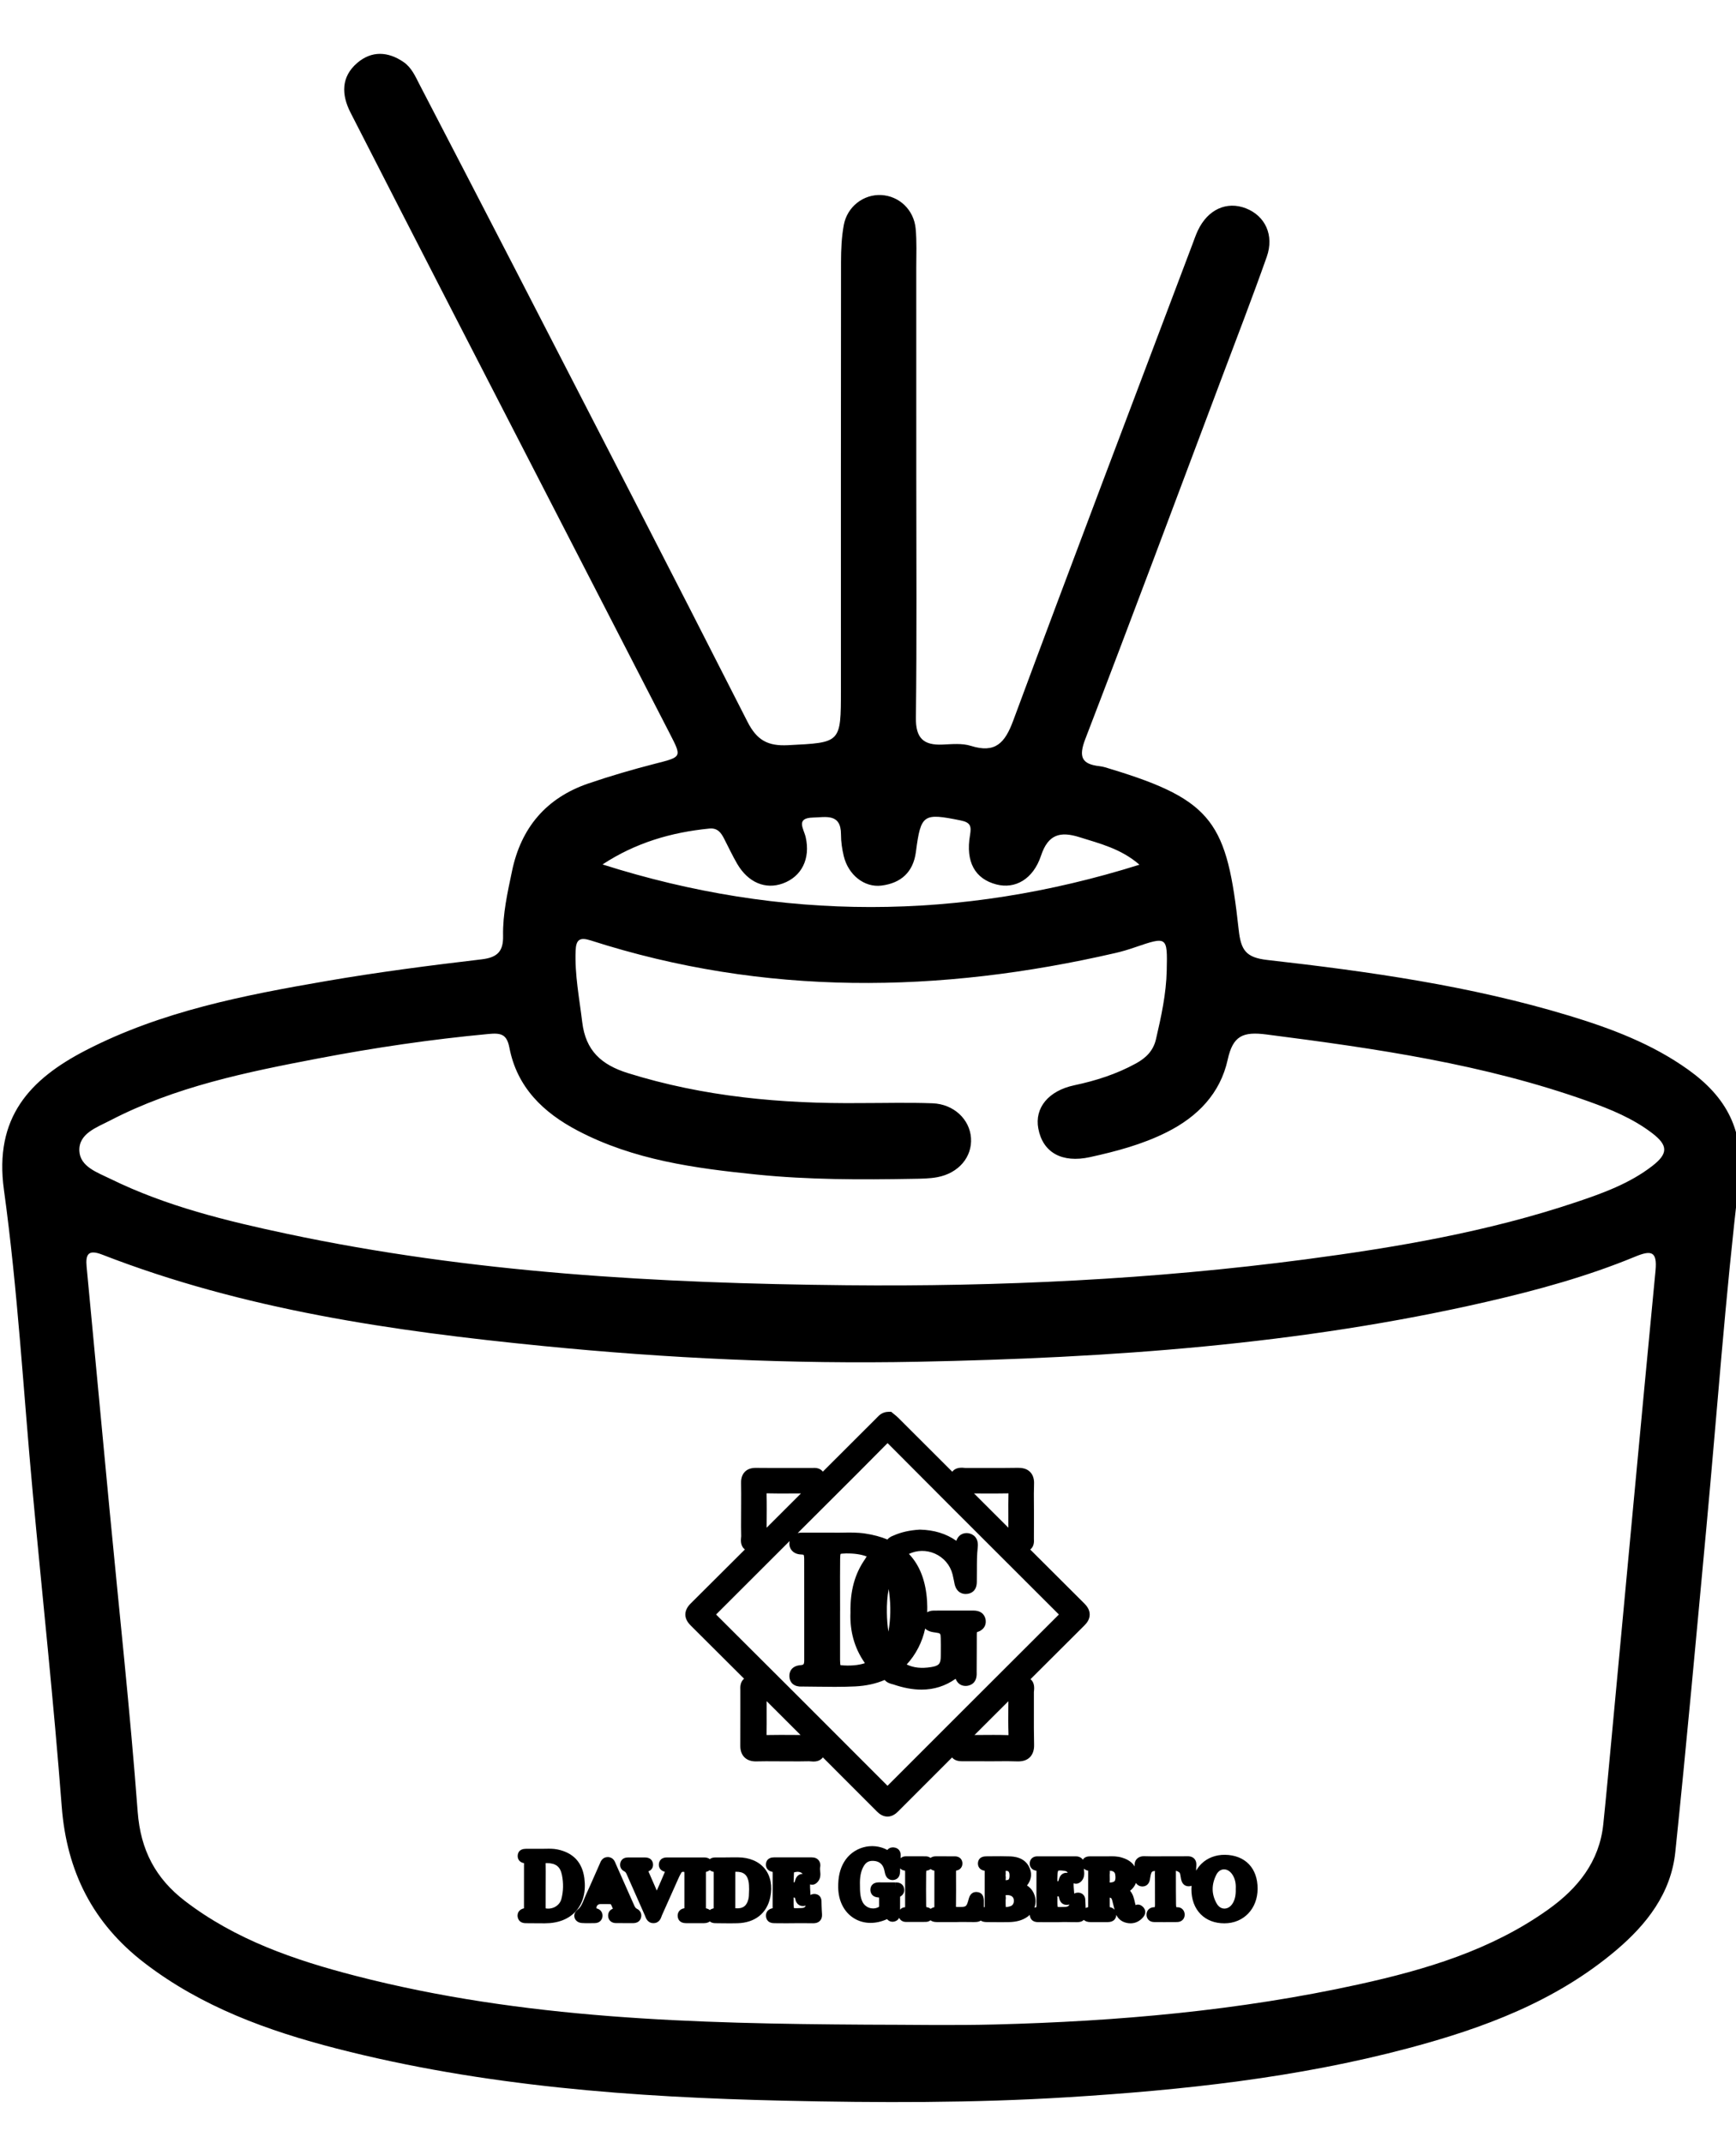 <?xml version="1.0" encoding="UTF-8"?> <svg xmlns="http://www.w3.org/2000/svg" xmlns:xlink="http://www.w3.org/1999/xlink" version="1.1" id="Layer_1" x="0px" y="0px" viewBox="0 0 652.25 805.07" style="enable-background:new 0 0 652.25 805.07;" xml:space="preserve"> <g> <path d="M634.24,401.85c-13.53-9.67-28.88-15.45-44.62-20.23c-37.02-11.23-75.18-16.62-113.46-20.95 c-8.13-0.92-9.93-3.73-10.77-11.44c-4.37-39.85-9.3-48.57-48.16-60.33c-1.31-0.4-2.62-0.87-3.96-1.02 c-6.92-0.75-8.08-3.51-5.49-10.25c17.27-44.9,34.07-89.98,51.01-135.01c5.77-15.35,11.69-30.65,17.15-46.11 c2.88-8.15-0.6-15.42-7.83-18.24c-7.23-2.81-14.32,0.43-18.05,8.33c-0.81,1.73-1.42,3.55-2.1,5.34 c-22.49,59.58-45.14,119.11-67.28,178.82c-3.11,8.39-6.71,12.35-15.91,9.46c-3.27-1.03-7.07-0.64-10.61-0.48 c-7.2,0.32-10.14-2.42-10.04-10.1c0.37-29.8,0.15-59.61,0.15-89.42c0-26.53,0.01-53.05-0.01-79.58c0-4.92,0.23-9.87-0.23-14.76 c-0.68-7.13-6.23-12.26-12.93-12.6c-6.61-0.34-12.78,4.3-14.07,11.27c-0.84,4.53-1.03,9.24-1.04,13.86 c-0.07,53.6-0.04,107.2-0.04,160.8c0,20.08-0.02,19.75-19.87,20.76c-7.6,0.39-11.71-1.85-15.25-8.83 c-28.97-57.04-58.35-113.87-87.65-170.75c-11.77-22.85-23.64-45.64-35.46-68.46c-1.63-3.15-3.04-6.53-6.09-8.62 c-5.83-4-12-4.32-17.41,0.33c-6.09,5.22-5.97,11.91-2.52,18.66c12.69,24.83,25.41,49.65,38.17,74.45 c27.27,53,54.57,105.98,81.84,158.97c4.54,8.82,4.44,8.64-5.51,11.19c-8.46,2.17-16.87,4.62-25.13,7.44 c-15.83,5.42-25.31,16.62-28.7,32.96c-1.67,8.02-3.51,16.05-3.35,24.31c0.11,5.66-1.98,8.09-7.99,8.8 c-19.52,2.3-39.04,4.82-58.41,8.16c-30.99,5.34-61.91,11.35-90.24,25.95c-21.22,10.93-34.65,25.33-30.9,52.51 c5.22,37.83,7.33,76.09,10.86,114.16c3.63,39.15,7.85,78.26,10.85,117.46c1.87,24.5,11.73,43.97,31.12,58.85 c21.49,16.5,46.37,25.5,72.18,32.14c55.12,14.17,111.51,18.31,168.12,19.59c35.51,0.8,71.03,0.9,106.56-1.3 c43.18-2.68,86.03-7.27,127.92-18.41c28.17-7.49,55.28-17.52,78.01-36.71c11.63-9.82,20.73-21.49,22.35-37.01 c4.21-40.47,7.87-81,11.64-121.51c4.04-43.5,7.14-87.12,12.3-130.49C655.61,424.76,648.63,412.13,634.24,401.85z M266.48,311.3 c3.11-0.31,4.42,1.53,5.59,3.81c1.63,3.16,3.13,6.39,4.92,9.46c4.12,7.03,10.63,9.74,17.19,7.33c7.02-2.58,10.35-9.25,8.54-17.33 c-0.71-3.17-3.95-7.26,2.8-7.41c4.71-0.11,10.46-1.68,10.46,6.35c0,2.71,0.39,5.48,1.03,8.11c1.7,7.07,7.72,11.91,14.18,11.1 c7.33-0.92,11.93-5.04,12.93-12.63c1.86-14.23,2.74-14.69,16.8-11.85c3.81,0.77,4.09,2.24,3.53,5.54 c-1.71,10.02,1.85,16.42,9.91,18.51c7.01,1.82,13.81-1.9,16.78-10.83c2.66-8.01,7.21-9.19,14.39-6.94 c7.77,2.44,15.72,4.37,22.58,10.36c-67.33,21.15-134.5,21.29-201.73-0.1C238.83,316.6,252.25,312.71,266.48,311.3z M622.01,477.38 c-5.59,58.17-10.96,116.36-16.41,174.54c-1.04,11.15-2.06,22.3-3.21,33.43c-1.46,14.15-9.63,24.16-20.68,32.05 c-21.37,15.26-46.01,22.6-71.2,28.14c-44.98,9.89-90.67,13.89-136.62,15.07c-16.11,0.41-32.24,0.07-48.36,0.07 c-64.47-0.39-128.98-2.08-191.95-18.35c-22.86-5.9-45.07-13.52-64.14-28.16c-10.99-8.44-16.63-19.11-17.71-33.46 c-2.84-37.84-6.97-75.59-10.56-113.38c-2.89-30.45-5.73-60.9-8.62-91.35c-0.45-4.73,0.6-6.65,5.87-4.6 c53.26,20.7,109.14,28.73,165.56,34.32c46.83,4.64,93.78,6.85,140.8,5.92c71.92-1.42,143.55-6.36,213.95-22.57 c18.93-4.36,37.66-9.49,55.63-16.92C620.39,469.64,622.71,470.05,622.01,477.38z M620.84,438.03 c-8.56,6.64-18.65,10.27-28.75,13.66c-33.04,11.08-67.24,16.93-101.65,21.47c-57.24,7.54-114.85,10.29-172.49,9.71 c-70.5-0.7-140.87-4.61-210.14-19.33c-22.73-4.83-45.31-10.32-66.34-20.64c-4.84-2.38-11.34-4.53-11.65-10.43 c-0.35-6.58,6.51-8.87,11.45-11.44c24.56-12.78,51.4-18.23,78.24-23.36c21.18-4.05,42.52-7.19,64.03-9.2 c4.67-0.44,6.88,0.06,7.85,5.15c2.86,14.9,12.73,24.38,25.62,31.15c21.02,11.06,44.07,14.16,67.22,16.51 c19.59,1.99,39.29,1.97,58.97,1.61c3-0.05,6.05-0.07,8.98-0.62c8.02-1.5,13.13-7.61,12.64-14.73c-0.48-7.02-6.48-12.74-14.47-13.03 c-9.01-0.33-18.04-0.08-27.06-0.08c-29.64,0.29-58.86-2.35-87.38-11.26c-10.01-3.13-15.88-8.45-17.16-19.17 c-1.07-8.94-2.85-17.78-2.48-26.86c0.17-4.15,1.58-5.12,5.65-3.82c65.27,20.99,131.09,19.98,197.24,4.71 c2.39-0.55,4.76-1.26,7.08-2.06c12.35-4.22,12.4-4.23,12.12,8.62c-0.19,8.79-2.06,17.32-4.04,25.85c-1.02,4.39-3.79,7.06-7.56,9.12 c-7.26,3.98-15.01,6.46-23.09,8.17c-9.75,2.06-15.01,8.5-13.56,16.26c1.67,8.97,8.83,13.08,19.45,10.74 c9.87-2.17,19.61-4.75,28.76-9.33c11.68-5.84,20.16-14.61,22.95-27.3c1.97-9,5.74-10.58,14.54-9.45 c40.96,5.27,81.74,11.11,120.86,25.09c8.51,3.04,16.89,6.48,24.12,12.02C626.78,430.35,626.77,433.43,620.84,438.03z"></path> <path d="M333.45,682.5c1.85,0,3.2-1.14,4.05-1.99c6.63-6.64,13.38-13.39,20.21-20.22c0.65,0.79,1.75,1.41,3.64,1.42l0.19,0 c2.7,0.02,5.4,0.01,8.09,0.01l2.63,0.01c0.99,0,1.99-0.01,2.98-0.02c2.22-0.02,4.52-0.04,6.76,0.05c0.16,0.01,0.33,0.01,0.51,0.01 c1.91,0,3.36-0.5,4.41-1.54c1.69-1.66,1.63-4.07,1.61-4.86c-0.1-4.02-0.09-8.14-0.08-12.14c0.01-2.5,0.02-4.99,0-7.49 c0-0.1,0.02-0.21,0.03-0.32l0.01-0.08c0.3-2.42-0.41-3.74-1.31-4.46c6.75-6.74,13.5-13.46,20.22-20.16 c0.87-0.86,2.02-2.23,2.02-4.14c0-1.91-1.17-3.3-2.05-4.18c-6.74-6.71-13.52-13.47-20.29-20.23c0.8-0.63,1.53-1.76,1.39-3.75 l-0.01-0.11c0.02-2.58,0.02-5.17,0.02-7.75l0-2.66c0-1.04-0.01-2.08-0.02-3.12c-0.02-2.36-0.04-4.79,0.05-7.15 c0.03-0.74,0.12-2.98-1.45-4.59c-1.4-1.43-3.31-1.57-4.63-1.57c-3.85,0.07-7.79,0.06-11.59,0.05h-0.07 c-2.66-0.01-5.32-0.01-7.99,0.01c-0.1,0-0.21-0.02-0.33-0.03l-0.09-0.01c-2.54-0.31-3.87,0.51-4.57,1.45 c-0.14-0.14-0.29-0.29-0.43-0.43l-19.91-19.88c-0.49-0.49-0.99-0.88-1.41-1.22c-0.13-0.1-0.26-0.2-0.37-0.3l-0.86-0.71l-1.11,0.03 c-2.22,0.06-3.46,1.38-4.08,2.03c-0.06,0.06-0.12,0.13-0.18,0.19l-19.67,19.64c-0.2,0.2-0.41,0.41-0.61,0.61 c-0.62-0.79-1.74-1.53-3.72-1.38c-0.05,0-0.12,0.01-0.13,0.01c-2.7-0.01-5.41-0.01-8.11,0l-0.35,0c-4.23,0-8.6,0.01-12.91-0.04 c-1.77,0.01-3.1,0.48-4.07,1.46c-1.49,1.5-1.44,3.6-1.43,4.3c0.05,2.43,0.04,4.93,0.03,7.37l0,0.21c0,0.91-0.01,1.83-0.01,2.74 c0,0.86-0.01,1.71-0.01,2.57c-0.01,2.3-0.03,4.68,0.04,7.04c0,0.11-0.03,0.26-0.04,0.4c-0.32,2.53,0.48,3.86,1.43,4.56 c-6.79,6.77-13.59,13.56-20.36,20.29c-0.5,0.5-2.02,2.01-2.02,4.14c0,1.91,1.17,3.3,2.06,4.18c6.8,6.77,13.44,13.4,20.01,19.95 c-1.01,0.83-1.49,2.14-1.41,3.91c0,0.08,0.01,0.15,0.01,0.23c-0.01,2.68,0,5.37,0,8.05c0,4.03,0.01,8.6-0.02,12.97 c-0.01,1.87,0.52,3.35,1.58,4.39c1.08,1.06,2.62,1.57,4.54,1.51c2.36-0.06,4.77-0.05,7.09-0.03c1.02,0.01,2.04,0.01,3.07,0.01 l2.61,0.01c2.25,0.01,4.57,0.02,6.91-0.04c0.11,0,0.27,0.02,0.43,0.03l0.12,0.01c0.35,0.03,0.74,0.07,1.17,0.07 c1.19,0,2.14-0.31,2.9-0.93c0.23-0.19,0.43-0.4,0.6-0.63c6.82,6.82,13.57,13.58,20.27,20.29 C330.27,681.38,331.6,682.5,333.45,682.5z M378.61,651.9c-1.77-0.06-3.55-0.08-5.33-0.08c-1.32,0-2.63,0.01-3.93,0.02l-0.24,0 c-0.99,0.01-1.98,0.01-2.97,0.02c4.22-4.22,8.47-8.46,12.73-12.71c0,0.8-0.01,1.59-0.02,2.39c-0.03,3.25-0.05,6.62,0.06,9.96 c0.01,0.16,0.01,0.29,0,0.4C378.83,651.9,378.73,651.9,378.61,651.9z M368.33,561.1c3.46,0.02,7.03,0.04,10.57-0.04 c-0.07,2.84-0.05,5.71-0.04,8.52c0.01,1.46,0.01,2.92,0,4.39c-4.32-4.31-8.62-8.61-12.9-12.88 C366.74,561.09,367.52,561.1,368.33,561.1z M296.54,561.1c1.47-0.01,2.93-0.01,4.4-0.01c-4.28,4.27-8.58,8.57-12.9,12.88l0.01-1.02 c0.03-3.89,0.07-7.91-0.03-11.9C290.88,561.12,293.76,561.11,296.54,561.1z M298.56,651.84c-3.45-0.02-7.02-0.05-10.55,0.03 c0.06-2.8,0.05-5.7,0.04-8.27l0-0.08c-0.01-1.46-0.01-2.92,0-4.38c4.26,4.25,8.49,8.48,12.73,12.71L298.56,651.84z M269.04,606.58 c6.51-6.5,13.02-13,19.52-19.5l8.13-8.12c-0.03,0.15-0.06,0.29-0.07,0.41c-0.15,1.19,0.16,2.31,0.88,3.15 c1.21,1.43,3.01,1.49,3.69,1.52c0.59,0.02,0.73,0.12,0.73,0.12c0,0,0.23,0.27,0.23,1.43c0.01,8.27,0.01,16.54,0.01,24.81l0,13.39 c0,1.63-0.32,1.68-1.17,1.8c-0.05,0.01-0.11,0.01-0.2,0.02c-3.3,0.26-4.33,2.4-4.2,4.33c0.17,2.44,1.92,3.84,4.71,3.71l0.23-0.01 c1.8,0.01,3.6,0.03,5.4,0.06l0.19,0c2.15,0.03,4.33,0.06,6.52,0.06c2.98,0,5.44-0.06,7.73-0.17c4.07-0.21,7.76-1.02,11.01-2.42 c0.91,1.09,2.26,1.43,3.03,1.62c0.08,0.02,0.15,0.03,0.2,0.05c3.86,1.32,7.33,1.96,10.61,1.96c4.71,0,8.92-1.33,12.83-4.07 c1.07,2.68,3.26,2.76,4.22,2.66c1.16-0.13,3.84-0.86,3.69-4.9c0-0.09-0.01-0.18-0.01-0.26c0.03-3.03,0.04-6.06,0.04-9.09l0-0.62 c0-1.45,0-2.9,0.01-4.35c0-0.52,0.03-0.8,0.06-0.96c2.33-0.68,3.55-2.37,3.28-4.53c-0.14-1.07-0.86-3.55-4.55-3.58l-0.08,0 c-1.7-0.02-3.4-0.01-5.1-0.01l-2.22,0l-2.46,0c-1.72,0-3.44,0-5.17,0.02c-1.04,0.01-1.82,0.29-2.39,0.63 c0.05-1.32,0.03-2.67-0.05-4.07c-0.44-7.58-2.72-13.57-6.82-17.85c3.07-1.46,6.59-1.51,9.75-0.12c3.33,1.47,5.76,4.32,6.65,7.82 c0.19,0.76,0.35,1.56,0.53,2.45l0.19,0.98c0.73,3.55,3.18,3.93,4.2,3.93c0.24,0,0.48-0.02,0.73-0.06c1.28-0.19,3.42-1.03,3.46-4.47 l0-0.17c0.03-1.38,0.03-2.76,0.03-4.14c0-2.9-0.01-5.89,0.32-8.76c0.39-3.48-1.7-5-3.62-5.25c-0.82-0.11-3.38-0.16-4.42,2.86 c-3.86-2.7-8.33-4.07-13.68-4.2l-0.21,0.01c-3.68,0.23-6.83,0.94-9.62,2.17c-0.04,0.02-0.08,0.03-0.17,0.07 c-1.06,0.39-1.76,0.91-2.22,1.46c-2.49-1.03-5.28-1.78-8.34-2.24c-2.98-0.45-5.81-0.39-8.58-0.34c-1.35,0.02-2.62,0.05-3.86,0 l-3.73,0c-2.57,0-4.95,0-7.32,0.01l-0.24,0c-0.63-0.02-1.17,0.04-1.64,0.15l3.41-3.4c2.72-2.72,5.44-5.43,8.18-8.16 c7.12-7.09,14.49-14.43,21.66-21.72c0.22-0.22,0.39-0.38,0.52-0.5c0.11,0.09,0.24,0.22,0.4,0.38 c16.06,16.16,32.43,32.51,48.26,48.31c5.2,5.2,10.41,10.39,15.6,15.58c0.04,0.04,0.08,0.08,0.11,0.11l-15.8,15.78 c-16.2,16.18-32.41,32.36-48.59,48.57C307.79,645.22,287.88,625.33,269.04,606.58z M324.72,624.49c0.05,0.08,0.11,0.17,0.17,0.27 c0.02,0.03,0.04,0.07,0.07,0.11c-2.55,0.82-5.62,1.08-9.16,0.75c0,0,0,0,0,0c-0.06-0.17-0.14-0.54-0.14-1.24 c0-0.19-0.01-0.38-0.02-0.61c0-0.08-0.01-0.16-0.01-0.25l0-17.87l0.01-0.94c0-1.88,0-3.77-0.01-5.66 c-0.01-4.39-0.02-8.94,0.03-13.4c0.01-1.22,0.1-1.66,0.16-1.82c0.17-0.07,0.65-0.17,2.02-0.19c3.1-0.04,5.67,0.33,7.78,1.13 c-0.13,0.21-0.24,0.4-0.34,0.57l-0.03,0.05c-0.07,0.12-0.13,0.23-0.2,0.33c-3.9,5.57-5.66,11.97-5.51,20.15 C319.27,612.8,321,619.06,324.72,624.49z M333.22,605.87c-0.05-3.23,0.16-6.17,0.66-8.87c0.08,0.46,0.14,0.93,0.21,1.42 c0.64,5.03,0.54,9.93-0.29,14.6C333.45,610.84,333.26,608.49,333.22,605.87z M340.66,625.35c1.71-1.83,3.19-3.96,4.41-6.34 c1.14-2.24,1.99-4.61,2.53-7.15c0.56,0.55,1.31,0.96,2.23,1.2c0.51,0.14,0.99,0.2,1.36,0.25l0.34,0.05 c1.86,0.28,1.86,0.28,1.92,2.11c0.05,1.68,0.04,3.41,0.03,5.12l-0.01,1.53c0,2.99-0.65,3.74-3.66,4.22 C346.22,626.92,343.21,626.6,340.66,625.35z"></path> <path d="M219.55,705.64c-0.78-5.93-4.17-9.56-10.07-10.79c-1.6-0.33-3.18-0.29-4.45-0.26c-0.54,0.01-1.05,0.03-1.46,0.01l-1.99,0 c-1.47,0-2.72,0-3.97,0.01l-0.09,0c-2.46,0.02-2.94,1.57-3.01,2.49c-0.09,1.18,0.49,2.55,2.37,2.9c0,0.04,0,0.09,0,0.15 l-0.01,16.74c0,0.03,0,0.05,0,0.07c-0.91,0.21-1.57,0.63-1.99,1.26c-0.28,0.43-0.57,1.16-0.34,2.18c0.34,1.45,1.42,2.18,3.17,2.16 l0.19,0c1.44,0.02,2.88,0.02,4.33,0.03c0.78,0,1.57,0,2.35,0.01c0.05,0,0.09,0,0.14,0c5,0,9.05-1.6,11.72-4.63 C219.13,714.89,220.21,710.64,219.55,705.64z M210.92,713.47L210.92,713.47c-0.64,2.45-3.29,4.02-5.91,3.52 c0-0.08-0.01-0.16-0.01-0.2l0-0.11c0-0.08-0.01-0.16-0.01-0.24l0.01-8.08c0-0.8,0-1.6,0.01-2.4c0.01-1.87,0.02-3.81-0.02-5.72 c0-0.1,0-0.18,0.01-0.25c0.09-0.01,0.22-0.02,0.41-0.02c3.43,0.03,5.09,1.33,5.72,4.48C211.75,707.55,211.68,710.57,210.92,713.47z "></path> <path d="M287.34,702.08c-2.19-2.71-5.74-4.23-10-4.26h0c-0.75,0-1.49,0-2.24,0l-2.66,0.03c-1.27,0-2.54,0-3.81,0.01 c-0.86,0.01-1.49,0.26-1.95,0.63c-0.46-0.38-1.14-0.64-2.15-0.64c-0.02,0-0.03,0-0.04,0l-0.12,0c-4.52-0.01-9.03-0.01-13.55,0 l-0.14,0c-2.14-0.03-2.85,1.13-3.07,2.11c-0.1,0.43-0.43,2.58,2.21,3.3c-0.96,2.3-1.98,4.61-3.05,7.04 c-1.09-2.5-2.13-4.86-3.15-7.22c1.5-0.59,1.88-1.88,1.71-2.96c-0.11-0.68-0.61-2.26-2.98-2.27c-2.16-0.01-4.33-0.01-6.49,0.01 c-2.21,0.02-2.71,1.63-2.81,2.12c-0.28,1.34,0.32,2.54,1.57,3.13c0.44,0.2,0.66,0.64,1.08,1.61l0.7,1.6 c1.92,4.37,3.91,8.89,5.9,13.33c0.05,0.11,0.09,0.22,0.13,0.34c0.26,0.7,0.94,2.55,3.08,2.55c0.01,0,0.03,0,0.04,0 c2.15-0.03,2.78-1.88,3.02-2.58c0.04-0.12,0.08-0.25,0.13-0.36c1.23-2.71,2.43-5.43,3.64-8.15c0.79-1.77,1.57-3.54,2.37-5.31 l0.06-0.13c0.38-0.85,0.74-1.65,1.18-2.36c0.15-0.24,0.34-0.54,1.17-0.35c0.02,0.19,0.02,0.47,0.02,0.69l0,1.72 c0,3.6-0.01,7.2,0,10.8c0,0.19,0,0.33-0.01,0.43c-1.03,0.14-1.63,0.65-1.95,1.06c-0.32,0.41-0.68,1.12-0.54,2.15 c0.12,0.89,0.69,2.39,3.13,2.4c1.1,0.01,2.2,0.01,3.3,0.01c1.13,0,2.26,0,3.39-0.01c1.04-0.01,1.74-0.28,2.22-0.66 c0.55,0.46,1.32,0.69,2.32,0.67l0.19,0l1.79,0.02c1.11,0.01,2.25,0.03,3.39,0.03c0.92,0,1.84-0.01,2.76-0.04 c6.56-0.19,11.03-3.76,12.28-9.78C290.27,708.6,289.53,704.8,287.34,702.08z M268.14,710c0,2.31,0,4.63-0.01,6.94 c0,0,0,0.01,0,0.02c-0.42,0.1-0.97,0.28-1.44,0.66c-0.4-0.33-0.88-0.55-1.46-0.65c0-0.03,0-0.07,0-0.11l0-3.63 c0-3.23,0-6.46,0-9.69c0-0.11,0.01-0.2,0.01-0.25c0.62-0.15,1.09-0.39,1.43-0.66c0.36,0.29,0.8,0.5,1.32,0.6 c0.06,0.01,0.11,0.03,0.14,0.04c0.01,0.04,0.01,0.1,0.01,0.18C268.14,705.63,268.14,707.82,268.14,710z M281.41,711.05 c-0.02,0.91-0.04,1.7-0.21,2.41c-0.63,2.65-2.14,3.73-4.88,3.48c-0.02,0-0.04,0-0.07-0.01c0.01-4.56,0.01-9.12,0.01-13.68 c0.06-0.01,0.12-0.01,0.2-0.01c2.9-0.11,4.44,1.2,4.86,4.06c0.09,0.59,0.1,1.21,0.11,1.82c0.01,0.25,0.01,0.49,0.02,0.71 C281.43,710.26,281.42,710.66,281.41,711.05z"></path> <path d="M460.24,696.86c-3.44-0.03-6.57,1.15-8.85,3.38c-0.77,0.76-1.42,1.63-1.97,2.58c0-0.64,0.01-1.27,0.06-1.89 c0.03-0.42,0.12-1.68-0.78-2.62c-0.9-0.95-2.22-0.92-2.65-0.91c-1.88,0.04-3.82,0.03-5.68,0.02c-1.57-0.01-3.15-0.01-4.72,0.01 c-1.79,0.02-3.64,0.03-5.43-0.04c-0.53-0.02-2.12-0.09-3.16,1.09c-0.79,0.9-0.82,2.03-0.75,2.75c-1.34-2.22-3.76-3-4.69-3.29 c-1.82-0.58-3.57-0.54-5.11-0.51c-0.56,0.01-1.09,0.02-1.55,0l-1.81,0c-1.29,0-2.43-0.01-3.58,0.01l-0.1,0 c-1.5,0.01-2.25,0.62-2.62,1.26c-0.38-0.57-0.93-0.9-1.46-1.08c-0.46-0.16-0.9-0.18-1.19-0.18c-4.79-0.01-9.57-0.01-14.35-0.01 c-2.52,0-2.89,1.85-2.95,2.42c-0.15,1.59,0.85,2.79,2.51,2.99c0,0,0,0,0,0c0,0.05,0.01,0.11,0.01,0.19 c-0.01,2.82-0.01,5.64-0.01,8.46l0,5.02c-0.23,0.05-0.49,0.11-0.76,0.22c0.73-1.98,0.55-4.24-0.66-6.21 c-0.57-0.94-1.33-1.61-2.13-2.14c1.18-1.48,2.19-3.69,1.01-6.51c-1.76-4.22-6.13-4.37-7.57-4.42c-2.16-0.08-4.34-0.06-6.44-0.04 c-0.77,0.01-1.55,0.01-2.32,0.02c-2.55,0.01-3.04,1.58-3.11,2.52c-0.08,1.17,0.53,2.62,2.54,2.9c0.01,0.05,0.01,0.13,0.01,0.22 c-0.01,2.51-0.01,5.02-0.01,7.52l0,5.81c0,0.03,0,0.06,0,0.09c-0.09,0.02-0.2,0.04-0.31,0.07c-0.02-0.66-0.02-1.42,0-2.32 c0-0.13,0-0.27-0.01-0.4l-0.01-0.12c-0.13-1.71-0.94-2.68-2.41-2.86c-1.13-0.14-2.62,0.17-3.24,2.48 c-0.86,3.17-0.86,3.17-4.38,3.12c-0.19,0-0.33-0.01-0.42-0.03c-0.01-0.07-0.01-0.15-0.01-0.26c0.05-3.97,0.04-7.99,0.02-11.89 l0-1.07c0-0.19,0.01-0.32,0.02-0.41c0.99-0.14,1.56-0.64,1.86-1.05c0.31-0.41,0.64-1.11,0.48-2.14c-0.08-0.51-0.52-2.16-2.83-2.18 c-2.37-0.02-4.73-0.02-7.1-0.01c-0.94,0-1.57,0.26-2.01,0.61c-0.47-0.37-1.08-0.59-1.79-0.6c-0.63-0.01-1.25-0.01-1.88-0.01 l-2.89-0.01c-0.92,0-1.83,0-2.75,0.01c-0.79,0.01-1.46,0.27-1.94,0.72c0.01-0.34,0.03-0.68,0.04-1.02c0.06-2.15-1.44-2.76-1.91-2.9 c-0.84-0.25-1.7-0.19-2.35,0.17c-0.3,0.16-0.55,0.39-0.75,0.65c-5.72-3.1-13.01-1.05-16.32,4.62c-1.52,2.6-2.2,5.61-2.15,9.47 c0.07,5.1,2.25,9.33,5.97,11.6c1.86,1.14,3.97,1.71,6.19,1.71c2.02,0,4.13-0.47,6.21-1.42c0.68,0.85,1.72,1.19,2.84,0.88 c0.8-0.22,1.36-0.68,1.69-1.36c0.43,0.94,1.37,1.53,2.52,1.54c1.13,0.01,2.18,0.01,3.18,0.01c1.54,0,2.95-0.01,4.31-0.02 c0.69-0.01,1.3-0.23,1.77-0.61c0.5,0.4,1.25,0.67,2.34,0.67c0,0,0.01,0,0.01,0l0.17,0c1.03,0.01,2.06,0.01,3.09,0.01 c0.64,0,1.27,0,1.91,0l1.9,0l1.64-0.04c0.47,0,0.94,0,1.41,0c1.07-0.01,1.94,0.01,2.65,0.02c1.74,0.04,2.89,0.06,3.76-0.54 c0.54,0.36,1.25,0.54,2.15,0.55l0.17,0l1.94,0.02c1.14,0.01,2.29,0.02,3.46,0.02c0.98,0,1.97-0.01,2.96-0.03 c2.77-0.07,4.91-0.67,6.72-1.9c0.37-0.25,0.71-0.53,1.02-0.83c0.01,0.15,0.02,0.31,0.06,0.48c0.31,1.55,1.41,2.31,3.3,2.26 c0.08,0,0.16,0,0.23,0c1.04,0.01,2.08,0.02,3.12,0.02c0.61,0,1.22,0,1.82,0l1.95,0l1.78-0.05v0c0.55,0,1.1,0,1.64,0 c0.47,0,0.94,0.01,1.41,0.02c0.75,0.01,1.5,0.02,2.25,0.02l0.1,0c0.67,0,1.8-0.01,2.64-0.85c0,0,0,0,0,0 c0.49,0.48,1.28,0.82,2.52,0.83c2.09,0.02,4.28,0.02,6.5,0c2.42-0.02,3.01-1.48,3.14-2.35c0.02-0.13,0.03-0.25,0.04-0.37 c0.85,1.77,2.43,2.86,4.54,3.13c0.28,0.03,0.55,0.05,0.82,0.05c1.8,0,3.41-0.77,4.7-2.26c1.29-1.49,0.88-2.95,0.07-3.81 c-1-1.07-2.08-1.12-2.89-0.78c-0.11-0.39-0.2-0.79-0.29-1.19c-0.29-1.3-0.64-2.88-1.77-4.19c1.04-0.81,1.78-1.81,2.21-2.94 c0.43,0.73,1.15,1.14,1.86,1.27c1.03,0.18,1.75-0.13,2.17-0.43c0.65-0.46,1.06-1.19,1.22-2.16l0.04-0.25 c0.13-0.79,0.25-1.53,0.49-2.17c0.11-0.3,0.28-0.74,1.38-0.74c-0.03,0.23-0.05,0.49-0.05,0.76c0.04,2.22,0.03,4.48,0.03,6.67 c0,1.74-0.01,3.48,0.01,5.22c0,0.55-0.04,0.8-0.07,0.91c-0.06,0.01-0.16,0.03-0.31,0.03c-0.87,0.03-1.63,0.37-2.15,0.96 c-0.5,0.58-0.72,1.37-0.63,2.21c0.14,1.16,0.98,2.41,2.94,2.42c1.27,0.01,2.57,0.01,3.9,0.01c1.51,0,3.05-0.01,4.61-0.02 c1.64-0.01,2.79-1.06,2.87-2.62c0.04-0.83-0.23-1.59-0.77-2.15c-0.52-0.54-1.21-0.82-2.01-0.8c-0.19,0.01-0.3-0.01-0.35-0.03 c-0.04-0.1-0.11-0.37-0.12-1.06c-0.05-3.32-0.05-6.71-0.05-9.99l0-2.61c0.6,0.12,1.38,0.56,1.51,0.92c0.13,0.37,0.2,0.84,0.28,1.34 c0.04,0.25,0.08,0.49,0.12,0.74c0.44,2.37,1.87,2.84,2.97,2.82c0.3-0.01,0.65-0.05,1.01-0.18c-0.03,0.4-0.06,0.8-0.06,1.21 c-0.02,3.89,1.19,7.17,3.5,9.49c2.21,2.22,5.28,3.4,8.88,3.4c0,0,0.01,0,0.01,0c7.22,0,12.47-5.46,12.48-12.99 C472.54,701.87,467.83,696.98,460.24,696.86z M340.07,703.75v0.08c-0.01,3.97-0.01,7.94,0,11.91l0,0.12c0,0.21,0,0.5-0.01,0.7 c-0.01,0-0.02,0-0.04,0c-0.74,0.05-1.4,0.37-1.85,0.91c0.01-0.98,0.01-1.95,0.01-2.93l0-1.38c0-0.18,0-0.43,0.02-0.58 c1.32-0.68,1.88-2.13,1.36-3.55c-0.65-1.77-2.42-1.78-3-1.79l-0.04,1.78l0.01-1.78c-2.03-0.02-4.06-0.02-6.09-0.02h-0.13 c-0.01,0-0.01,0-0.02,0c-2.75,0-3.22,1.71-3.26,2.72c-0.02,0.46,0.05,2.79,3.08,2.95c0.05,0,0.1,0.01,0.13,0.01 c0.02,0.08,0.04,0.21,0.05,0.43c0.02,0.5,0.01,1.01,0.01,1.51c0,0.43,0,0.86,0,1.28c0,0.2,0.01,0.32-0.58,0.56 c-2.17,0.89-4.6-0.03-5.65-2.12c-0.89-1.79-0.97-3.83-0.97-6.37c-0.09-2.82,0.3-4.96,1.24-6.75c0.97-1.84,2.15-2.48,4.2-2.27 c1.86,0.19,3.12,1.27,3.63,3.12c0.07,0.25,0.12,0.5,0.17,0.75c0.07,0.34,0.15,0.69,0.24,1.02c0.56,1.99,2.09,2.46,3.33,2.23 c0.8-0.15,2.16-0.72,2.25-2.91c0.02-0.48,0.03-0.95,0.05-1.43c0.41,0.46,0.99,0.77,1.68,0.83c0.06,0,0.1,0.01,0.14,0.02 C340.07,703.05,340.07,703.46,340.07,703.75z M351.07,704.37c0,4.04,0,8.08-0.01,12.12c0,0.01,0,0.02,0,0.03 c-0.61,0.16-1.06,0.38-1.42,0.64c-0.39-0.33-0.89-0.55-1.46-0.62h0c-0.06-0.01-0.1-0.02-0.14-0.02c-0.06-0.22-0.07-0.72-0.07-0.94 c-0.05-3.59-0.05-7.47,0-11.85c0.01-0.69,0.09-0.89,0.07-0.89c0,0,0.06-0.03,0.22-0.05c0.54-0.07,1.01-0.29,1.38-0.6 c0.36,0.29,0.82,0.52,1.43,0.64c0,0.04,0,0.09,0,0.15V704.37z M377.85,703.36c0-0.14-0.01-0.31-0.01-0.46 c0.04,0,0.08-0.01,0.13-0.01h0c0.42-0.01,0.74,0.07,0.92,0.25c0.26,0.25,0.41,0.8,0.4,1.51c0,0.74-0.13,1.28-0.35,1.49 c-0.17,0.17-0.59,0.25-1.12,0.26c0-0.02,0-0.04,0.01-0.06c0.05-0.47,0.12-1.06-0.02-1.68C377.89,704.2,377.87,703.75,377.85,703.36 z M380,716.01c-0.26,0.13-0.57,0.24-0.93,0.32c-0.6,0.14-0.95,0.18-1.14,0.19c-0.04-0.19-0.08-0.54-0.09-1.16c0-0.26,0-0.52,0-0.79 l0-0.41c0-0.1-0.01-0.2-0.01-0.3c0.13-0.62,0.06-1.2,0-1.68c0-0.04-0.01-0.09-0.02-0.14c1.49-0.21,2.66,0.27,2.99,1.25 C381.17,714.34,380.79,715.61,380,716.01z M397.28,705.24c0-2.1,0.32-2.39,0.33-2.4c0.01-0.01,0.13-0.1,0.69-0.1 c0.37,0,0.92,0.04,1.75,0.18c0.47,0.08,0.86,0.19,1.13,0.72c-1.42-0.2-2.63,0.52-3.12,1.86c-0.13,0.35-0.25,0.7-0.36,1.06 c-0.04,0.15-0.08,0.21-0.08,0.21c-0.02,0.01-0.11,0.04-0.33,0.04c0-0.17,0-0.34-0.02-0.51c-0.02-0.21-0.01-0.43-0.01-0.64 C397.27,705.51,397.28,705.37,397.28,705.24z M400.06,716.45c-0.98,0.03-2.18,0.07-2.68-0.02c-0.11-0.51-0.11-1.75-0.11-2.68 c0-0.08,0-0.17,0.01-0.25c0.01-0.28,0.02-0.62-0.03-1c0-0.01,0-0.01,0-0.02c0.1,0,0.22,0.01,0.38,0.02 c0.09,0.01,0.14,0.02,0.15,0.02c0.03,0.04,0.1,0.18,0.16,0.54c0.42,2.22,2.01,2.79,3.36,2.58c0.15-0.02,0.32-0.06,0.5-0.12 C401.53,716.18,401.04,716.41,400.06,716.45z M408.85,715.22v1.29c0,0.01,0,0.01,0,0.02c-0.37,0.07-0.67,0.2-0.95,0.34 c-0.02-0.53-0.05-1.06-0.07-1.58c-0.03-0.53-0.05-1.06-0.07-1.59c-0.06-1.47-1.08-2.53-2.52-2.62c-0.61-0.03-1.17,0.09-1.63,0.36 c-0.03-0.41-0.06-0.81-0.1-1.2c-0.08-0.94-0.16-1.83-0.11-2.69c0.01,0,0.01,0,0.02,0.01c0.83,0.32,1.73,0.16,2.48-0.43 c1.72-1.37,1.51-3.32,1.39-4.48c-0.02-0.21-0.04-0.41-0.05-0.6c0.37,0.36,0.9,0.65,1.62,0.78c0,0.04,0,0.09,0,0.15 C408.85,707.05,408.85,711.14,408.85,715.22z M416.98,716.53c0-0.05,0-0.1-0.01-0.16l-0.01-0.68c-0.01-0.86-0.02-1.67,0-2.48 c0-0.11,0.01-0.21,0.02-0.28c0.08,0.02,0.18,0.05,0.29,0.1c0.16,0.06,0.39,0.16,0.6,0.93c0.13,0.49,0.25,0.98,0.37,1.46 c0.17,0.68,0.34,1.38,0.53,2.07C418.44,717.11,417.88,716.69,416.98,716.53z M418.8,706.7c-0.22,0.29-0.69,0.48-1.39,0.55 c-0.21,0.02-0.37,0.02-0.48,0.02c0-0.07,0-0.16,0.01-0.27c0.05-0.52,0.04-1.01,0.03-1.45c0-0.18-0.01-0.35-0.01-0.53 c0-0.12-0.01-0.25-0.01-0.38c-0.01-0.12-0.01-0.29,0-0.35c0.07-0.44,0.05-0.84,0.04-1.2c0-0.06,0-0.14-0.01-0.22 c0.86-0.03,1.84,0.28,2.01,1.3C419.19,705.37,419.12,706.27,418.8,706.7z M464.3,709.81c0.06,2.22-0.31,3.9-1.17,5.31 c-0.76,1.24-1.88,1.95-3.09,1.95c-0.01,0-0.03,0-0.04,0c-1.14-0.01-2.17-0.69-2.84-1.86c-2-3.47-2.05-7.12-0.17-10.84 c0.62-1.23,1.58-1.95,2.7-2.03c0.07,0,0.14-0.01,0.2-0.01c1.13,0,2.24,0.66,3.05,1.83c1.03,1.49,1.48,3.29,1.36,5.5l0,0.07 L464.3,709.81z"></path> <path d="M308.66,714.61l0-0.16c-0.04-2.46-1.77-2.82-2.51-2.87c-0.38-0.02-1.02,0.01-1.64,0.37c-0.02-0.48-0.05-0.95-0.08-1.42 c-0.05-0.89-0.11-1.74-0.07-2.56c0.02,0.01,0.03,0.01,0.05,0.02c0.73,0.25,1.52,0.11,2.17-0.37c1.93-1.43,1.7-3.47,1.57-4.69 c-0.05-0.46-0.1-0.93-0.04-1.21c0.3-1.37-0.1-2.26-0.49-2.76c-0.37-0.48-1.06-1.06-2.3-1.11l-0.11-0.01 c-0.13-0.01-0.25-0.02-0.38-0.02l-1.74,0c-4.07,0-8.14-0.01-12.21,0c-2.54,0-3.03,1.59-3.1,2.53c-0.04,0.57,0.02,2.45,2.43,2.91 c0.03,0,0.05,0.01,0.07,0.02c0.01,0.05,0.02,0.13,0.02,0.25c-0.02,3.41-0.01,6.82-0.01,10.23l0,3.11c0,0.02,0,0.04,0,0.06 c-2.62,0.54-2.56,2.56-2.48,3.18c0.16,1.14,0.84,2.49,3.27,2.45l0.21,0c1.04,0.01,2.09,0.02,3.13,0.02c0.63,0,1.26,0,1.88,0 l3.66-0.03v0c0.62,0,1.23,0,1.85,0c1.21,0,2.42,0.01,3.62,0.03c0.43,0.01,1.76,0.02,2.66-0.94c0.58-0.61,0.83-1.44,0.76-2.46 c-0.08-1.08-0.12-2.19-0.16-3.27C308.7,715.48,308.68,715.05,308.66,714.61z M298.31,703.47c0.75-0.23,1.78-0.38,2.65,0.07 c0.25,0.13,0.46,0.3,0.64,0.49c-1.26,0-2.27,0.74-2.69,2.01l-0.12,0.36c-0.1,0.3-0.19,0.58-0.3,0.81c-0.08,0.01-0.19,0.01-0.3,0.01 C298.22,705.91,298.24,704.69,298.31,703.47z M301.11,716.87c-1.04,0.04-2.32,0.09-2.83,0c-0.11-0.51-0.12-1.81-0.12-2.7 c0-0.08,0-0.17,0.01-0.26c0.01-0.27,0.02-0.62-0.03-0.99c0,0,0,0,0,0c0.09,0,0.21,0.01,0.34,0.03c0.11,0.01,0.16,0.03,0.17,0.03 c0.02,0.02,0.1,0.15,0.18,0.56c0.18,0.95,0.6,1.66,1.26,2.11c0.43,0.29,1.17,0.6,2.21,0.4c0.13-0.03,0.27-0.06,0.41-0.11 C302.5,716.54,302.12,716.83,301.11,716.87z"></path> <path d="M239.26,717.12L239.26,717.12c-0.52-0.24-0.78-0.79-1.19-1.73l-0.08-0.17c-2.19-4.99-4.4-9.97-6.62-14.94 c-0.04-0.08-0.07-0.16-0.1-0.25c-0.25-0.64-0.92-2.32-2.95-2.32c-1.99,0.03-2.65,1.7-2.9,2.33c-0.03,0.08-0.07,0.17-0.1,0.25 c-0.66,1.47-1.31,2.95-1.96,4.43c-1.03,2.35-2.1,4.79-3.2,7.15c-0.25,0.54-0.48,1.1-0.7,1.65c-0.66,1.64-1.23,3.05-2.5,4.01 c-0.99,0.75-1.41,1.89-1.08,2.98c0.34,1.13,1.4,1.89,2.76,1.98c0.76,0.05,1.51,0.07,2.25,0.07c0.55,0,1.09-0.01,1.62-0.02 l0.91-0.01c1.91-0.02,2.77-1.24,2.93-2.38c0.21-1.51-0.66-2.78-2.18-3.16c-0.04-0.01-0.08-0.02-0.12-0.03 c0.02-0.49,0.17-0.89,0.43-1.16c0.34-0.35,0.83-0.42,1.17-0.43c0.41,0,0.82,0,1.23,0l0.58,0c0.87,0,1.76,0,2.05,0.08 c0.16,0.21,0.45,0.92,0.76,1.67c-0.53,0.18-0.97,0.51-1.29,0.95c-0.44,0.61-0.59,1.4-0.44,2.22c0.25,1.32,1.33,2.19,2.75,2.22 c0.56,0.01,1.13,0.01,1.69,0.01l2.68,0.02c0.72,0,1.44,0,2.16,0c1.58-0.02,2.59-0.67,2.99-1.93 C241.26,719.17,240.64,717.76,239.26,717.12z"></path> </g> </svg> 